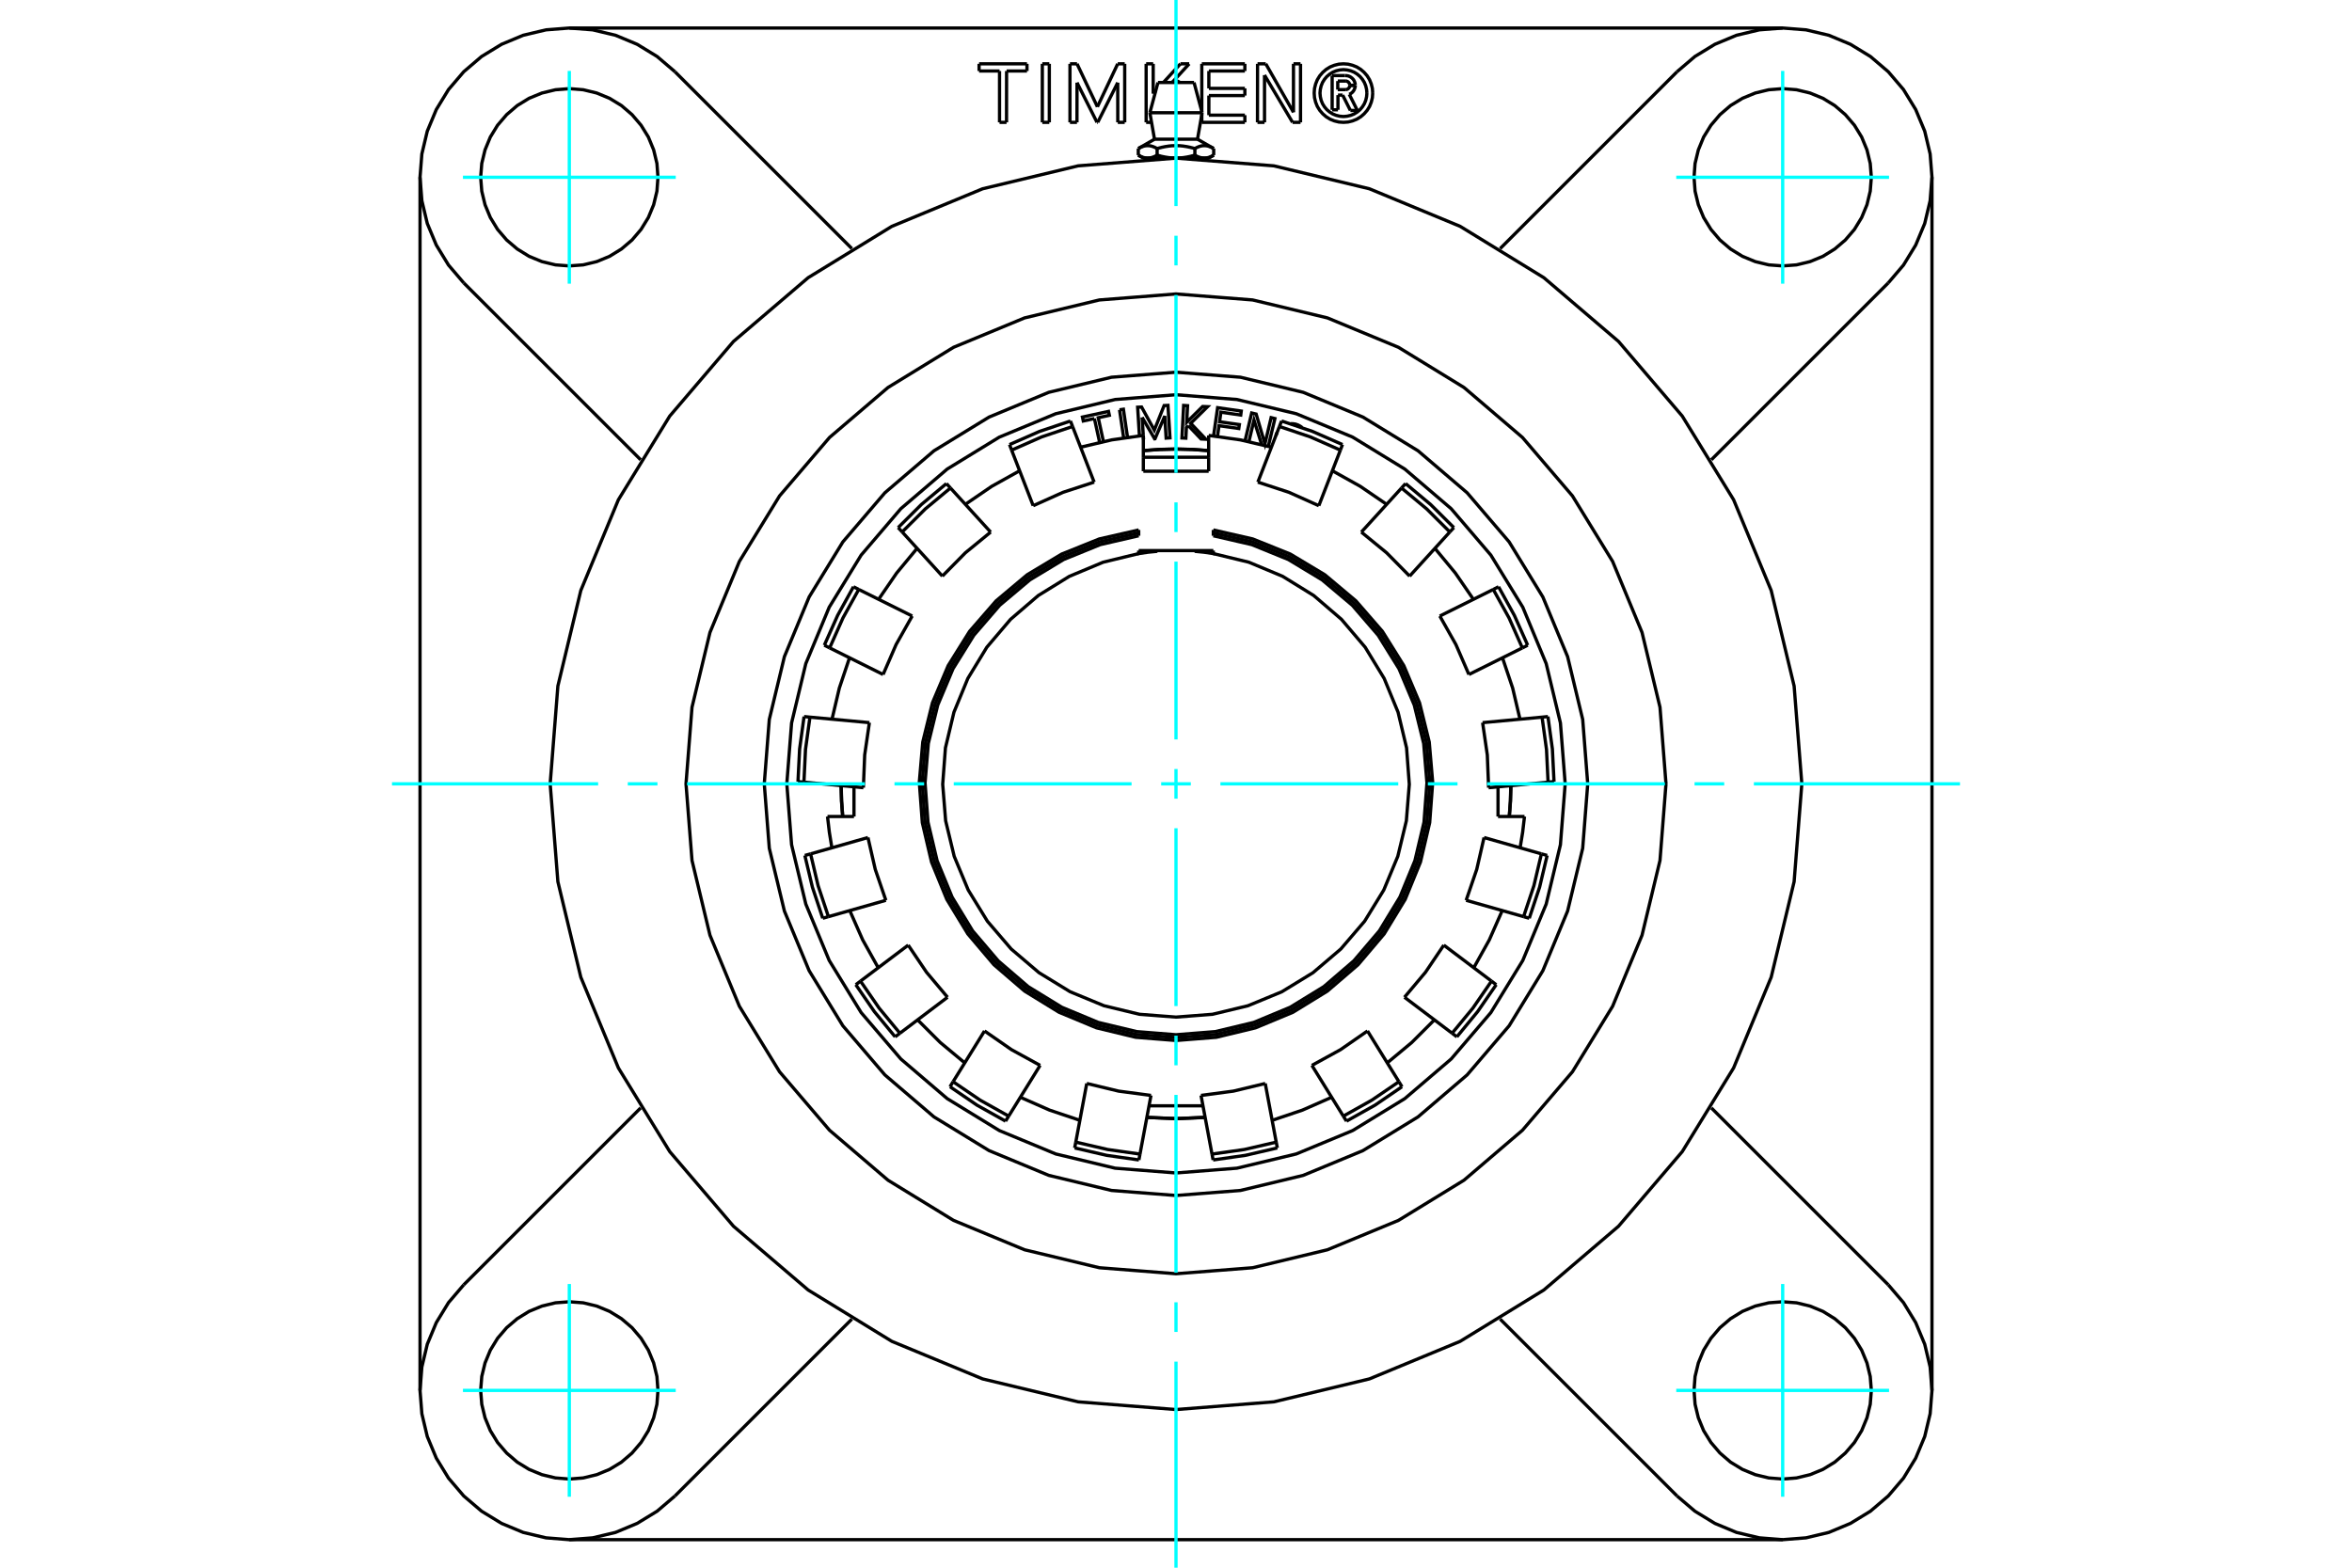 <?xml version="1.0" standalone="no"?>
<!DOCTYPE svg PUBLIC "-//W3C//DTD SVG 1.1//EN"
	"http://www.w3.org/Graphics/SVG/1.1/DTD/svg11.dtd">
<svg xmlns="http://www.w3.org/2000/svg" height="100%" width="100%" viewBox="0 0 36000 24000">
	<rect x="-1800" y="-1200" width="39600" height="26400" style="fill:#FFF"/>
	<g style="fill:none; fill-rule:evenodd" transform="matrix(1 0 0 1 0 0)">
		<g style="fill:none; stroke:#000; stroke-width:50; shape-rendering:geometricPrecision">
			<polyline points="18575,6674 18637,6241 18999,6293 18991,6354 18687,6310 18667,6457 18970,6500 18961,6560 18658,6517 18635,6681"/>
			<line x1="17500" y1="6681" x2="17503" y2="6728"/>
			<line x1="17482" y1="6390" x2="17499" y2="6666"/>
			<line x1="17503" y1="6728" x2="17500" y2="6728"/>
			<polyline points="17440,6672 17413,6234 17473,6231 17668,6585 17818,6209 17877,6206 17908,6703 17849,6707 17828,6369 17679,6717 17673,6718 17482,6390"/>
			<polyline points="16751,6408 16581,6445 16568,6385 16967,6298 16980,6358 16810,6395 16889,6759"/>
			<line x1="16831" y1="6772" x2="16751" y2="6408"/>
			<polyline points="17136,6274 17195,6265 17258,6695"/>
			<line x1="17199" y1="6703" x2="17136" y2="6274"/>
			<polyline points="18189,6516 18159,6545 18151,6708 18091,6705 18117,6207 18177,6211 18164,6464 18408,6223 18483,6226 18225,6480 18457,6724 18383,6720 18189,6516"/>
			<polyline points="19311,6806 19194,6431 19116,6760"/>
			<polyline points="19057,6748 19158,6323 19227,6339 19361,6795 19456,6394 19514,6408 19413,6833"/>
			<polyline points="19932,6546 19901,6524 19867,6506 19830,6493 19792,6487 19754,6486"/>
			<polyline points="19547,6623 19537,6645 19529,6668"/>
			<polyline points="18500,6898 18250,6880 18000,6874"/>
			<polyline points="23102,12500 23120,12264 23126,12027"/>
			<polyline points="17554,17107 18000,17126 18446,17107"/>
			<polyline points="12874,12027 12880,12264 12898,12500"/>
			<polyline points="18000,6874 17750,6880 17500,6898"/>
			<polyline points="23957,12000 23884,11068 23666,10159 23308,9296 22819,8498 22212,7788 21502,7181 20704,6692 19841,6334 18932,6116 18000,6043 17068,6116 16159,6334 15296,6692 14498,7181 13788,7788 13181,8498 12692,9296 12334,10159 12116,11068 12043,12000 12116,12932 12334,13841 12692,14704 13181,15502 13788,16212 14498,16819 15296,17308 16159,17666 17068,17884 18000,17957 18932,17884 19841,17666 20704,17308 21502,16819 22212,16212 22819,15502 23308,14704 23666,13841 23884,12932 23957,12000"/>
			<polyline points="24302,12000 24225,11014 23994,10053 23615,9139 23099,8296 22456,7544 21704,6901 20861,6385 19947,6006 18986,5775 18000,5698 17014,5775 16053,6006 15139,6385 14296,6901 13544,7544 12901,8296 12385,9139 12006,10053 11775,11014 11698,12000 11775,12986 12006,13947 12385,14861 12901,15704 13544,16456 14296,17099 15139,17615 16053,17994 17014,18225 18000,18302 18986,18225 19947,17994 20861,17615 21704,17099 22456,16456 23099,15704 23615,14861 23994,13947 24225,12986 24302,12000"/>
			<line x1="17724" y1="1263" x2="18276" y2="1263"/>
			<line x1="17600" y1="1726" x2="18400" y2="1726"/>
			<line x1="17671" y1="2131" x2="18329" y2="2131"/>
			<line x1="18433" y1="2420" x2="18500" y2="2420"/>
			<line x1="18000" y1="2420" x2="18433" y2="2420"/>
			<line x1="17567" y1="2420" x2="18000" y2="2420"/>
			<line x1="17500" y1="2420" x2="17567" y2="2420"/>
			<line x1="17423" y1="2274" x2="17423" y2="2375"/>
			<polyline points="18000,2420 17992,2420 17984,2420 17976,2420 17968,2419 17960,2419 17953,2419 17945,2418 17937,2418 17929,2417 17921,2416 17913,2416 17905,2415 17897,2414 17889,2413 17881,2412 17873,2411 17865,2410 17857,2408 17849,2407 17841,2406 17832,2404 17824,2403 17816,2401 17807,2399 17799,2398 17791,2396 17782,2394 17773,2392 17765,2390 17756,2387 17747,2385 17738,2383 17729,2380 17720,2378 17711,2375 17707,2378 17702,2380 17698,2383 17693,2385 17689,2387 17685,2390 17680,2392 17676,2394 17672,2396 17667,2398 17663,2399 17659,2401 17655,2403 17651,2404 17647,2406 17643,2407 17639,2408 17634,2410 17630,2411 17626,2412 17622,2413 17618,2414 17614,2415 17611,2416 17607,2416 17603,2417 17599,2418 17595,2418 17591,2419 17587,2419 17583,2419 17579,2420 17575,2420 17571,2420 17567,2420 17563,2420 17559,2420 17555,2420 17551,2419 17547,2419 17543,2419 17539,2418 17535,2418 17531,2417 17527,2416 17523,2416 17520,2415 17516,2414 17512,2413 17508,2412 17504,2411 17499,2410 17495,2408 17491,2407 17487,2406 17483,2404 17479,2403 17475,2401 17471,2399 17467,2398 17462,2396 17458,2394 17454,2392 17449,2390 17445,2387 17441,2385 17436,2383 17432,2380 17427,2378 17423,2375"/>
			<line x1="17711" y1="2274" x2="17711" y2="2375"/>
			<polyline points="17423,2274 17432,2269 17441,2264 17450,2260 17459,2255 17468,2252 17476,2248 17484,2245 17493,2242 17501,2240 17509,2237 17517,2235 17525,2234 17532,2232 17540,2231 17548,2231 17555,2230 17563,2230 17571,2230 17578,2230 17586,2231 17594,2231 17602,2232 17609,2234 17617,2235 17625,2237 17633,2240 17641,2242 17650,2245 17658,2248 17666,2252 17675,2255 17684,2260 17693,2264 17702,2269 17711,2274"/>
			<polyline points="18289,2375 18280,2378 18271,2380 18262,2383 18253,2385 18244,2387 18235,2390 18227,2392 18218,2394 18209,2396 18201,2398 18193,2399 18184,2401 18176,2403 18168,2404 18159,2406 18151,2407 18143,2408 18135,2410 18127,2411 18119,2412 18111,2413 18103,2414 18095,2415 18087,2416 18079,2416 18071,2417 18063,2418 18055,2418 18047,2419 18040,2419 18032,2419 18024,2420 18016,2420 18008,2420 18000,2420"/>
			<line x1="18289" y1="2274" x2="18289" y2="2375"/>
			<polyline points="17711,2274 17730,2269 17749,2264 17766,2260 17784,2255 17801,2252 17818,2248 17835,2245 17851,2242 17868,2240 17884,2237 17899,2235 17915,2234 17931,2232 17946,2231 17962,2231 17977,2230 17992,2230 18008,2230 18023,2230 18038,2231 18054,2231 18069,2232 18085,2234 18101,2235 18116,2237 18132,2240 18149,2242 18165,2245 18182,2248 18199,2252 18216,2255 18234,2260 18251,2264 18270,2269 18289,2274"/>
			<polyline points="18577,2375 18573,2378 18568,2380 18564,2383 18559,2385 18555,2387 18551,2390 18546,2392 18542,2394 18538,2396 18533,2398 18529,2399 18525,2401 18521,2403 18517,2404 18513,2406 18509,2407 18505,2408 18501,2410 18496,2411 18492,2412 18488,2413 18484,2414 18480,2415 18477,2416 18473,2416 18469,2417 18465,2418 18461,2418 18457,2419 18453,2419 18449,2419 18445,2420 18441,2420 18437,2420 18433,2420 18429,2420 18425,2420 18421,2420 18417,2419 18413,2419 18409,2419 18405,2418 18401,2418 18397,2417 18393,2416 18389,2416 18386,2415 18382,2414 18378,2413 18374,2412 18370,2411 18366,2410 18361,2408 18357,2407 18353,2406 18349,2404 18345,2403 18341,2401 18337,2399 18333,2398 18328,2396 18324,2394 18320,2392 18315,2390 18311,2387 18307,2385 18302,2383 18298,2380 18293,2378 18289,2375"/>
			<line x1="18577" y1="2274" x2="18577" y2="2375"/>
			<polyline points="18289,2274 18298,2269 18307,2264 18316,2260 18325,2255 18334,2252 18342,2248 18350,2245 18359,2242 18367,2240 18375,2237 18383,2235 18391,2234 18398,2232 18406,2231 18414,2231 18422,2230 18429,2230 18437,2230 18445,2230 18452,2231 18460,2231 18468,2232 18475,2234 18483,2235 18491,2237 18499,2240 18507,2242 18516,2245 18524,2248 18532,2252 18541,2255 18550,2260 18559,2264 18568,2269 18577,2274"/>
			<line x1="6429" y1="21286" x2="6429" y2="2714"/>
			<polyline points="7098,19669 6865,19942 6678,20248 6540,20579 6457,20928 6429,21286 6457,21643 6540,21992 6678,22323 6865,22629 7098,22902 7371,23135 7677,23322 8008,23460 8357,23543 8714,23571 9072,23543 9421,23460 9752,23322 10058,23135 10331,22902"/>
			<line x1="27286" y1="23571" x2="8714" y2="23571"/>
			<polyline points="25669,22902 25942,23135 26248,23322 26579,23460 26928,23543 27286,23571 27643,23543 27992,23460 28323,23322 28629,23135 28902,22902 29135,22629 29322,22323 29460,21992 29543,21643 29571,21286 29543,20928 29460,20579 29322,20248 29135,19942 28902,19669"/>
			<line x1="29571" y1="2714" x2="29571" y2="21286"/>
			<polyline points="28902,4331 29135,4058 29322,3752 29460,3421 29543,3072 29571,2714 29543,2357 29460,2008 29322,1677 29135,1371 28902,1098 28629,865 28323,678 27992,540 27643,457 27286,429 26928,457 26579,540 26248,678 25942,865 25669,1098"/>
			<line x1="8714" y1="429" x2="27286" y2="429"/>
			<polyline points="10331,1098 10058,865 9752,678 9421,540 9072,457 8714,429 8357,457 8008,540 7677,678 7371,865 7098,1098 6865,1371 6678,1677 6540,2008 6457,2357 6429,2714 6457,3072 6540,3421 6678,3752 6865,4058 7098,4331"/>
			<line x1="10331" y1="1098" x2="13039" y2="3806"/>
			<line x1="26194" y1="16961" x2="28902" y2="19669"/>
			<line x1="28902" y1="4331" x2="26194" y2="7039"/>
			<line x1="22961" y1="3806" x2="25669" y2="1098"/>
			<polyline points="10071,2714 10055,2502 10005,2295 9924,2098 9812,1917 9674,1755 9512,1616 9330,1505 9134,1424 8927,1374 8714,1357 8502,1374 8295,1424 8098,1505 7917,1616 7755,1755 7616,1917 7505,2098 7424,2295 7374,2502 7357,2714 7374,2927 7424,3134 7505,3330 7616,3512 7755,3674 7917,3812 8098,3924 8295,4005 8502,4055 8714,4071 8927,4055 9134,4005 9330,3924 9512,3812 9674,3674 9812,3512 9924,3330 10005,3134 10055,2927 10071,2714"/>
			<polyline points="10071,21286 10055,21073 10005,20866 9924,20670 9812,20488 9674,20326 9512,20188 9330,20076 9134,19995 8927,19945 8714,19929 8502,19945 8295,19995 8098,20076 7917,20188 7755,20326 7616,20488 7505,20670 7424,20866 7374,21073 7357,21286 7374,21498 7424,21705 7505,21902 7616,22083 7755,22245 7917,22384 8098,22495 8295,22576 8502,22626 8714,22643 8927,22626 9134,22576 9330,22495 9512,22384 9674,22245 9812,22083 9924,21902 10005,21705 10055,21498 10071,21286"/>
			<polyline points="28643,21286 28626,21073 28576,20866 28495,20670 28384,20488 28245,20326 28083,20188 27902,20076 27705,19995 27498,19945 27286,19929 27073,19945 26866,19995 26670,20076 26488,20188 26326,20326 26188,20488 26076,20670 25995,20866 25945,21073 25929,21286 25945,21498 25995,21705 26076,21902 26188,22083 26326,22245 26488,22384 26670,22495 26866,22576 27073,22626 27286,22643 27498,22626 27705,22576 27902,22495 28083,22384 28245,22245 28384,22083 28495,21902 28576,21705 28626,21498 28643,21286"/>
			<polyline points="28643,2714 28626,2502 28576,2295 28495,2098 28384,1917 28245,1755 28083,1616 27902,1505 27705,1424 27498,1374 27286,1357 27073,1374 26866,1424 26670,1505 26488,1616 26326,1755 26188,1917 26076,2098 25995,2295 25945,2502 25929,2714 25945,2927 25995,3134 26076,3330 26188,3512 26326,3674 26488,3812 26670,3924 26866,4005 27073,4055 27286,4071 27498,4055 27705,4005 27902,3924 28083,3812 28245,3674 28384,3512 28495,3330 28576,3134 28626,2927 28643,2714"/>
			<line x1="25669" y1="22902" x2="22961" y2="20194"/>
			<line x1="9806" y1="7039" x2="7098" y2="4331"/>
			<line x1="7098" y1="19669" x2="9806" y2="16961"/>
			<line x1="13039" y1="20194" x2="10331" y2="22902"/>
			<polyline points="25500,12000 25408,10827 25133,9682 24683,8595 24068,7592 23303,6697 22408,5932 21405,5317 20318,4867 19173,4592 18000,4500 16827,4592 15682,4867 14595,5317 13592,5932 12697,6697 11932,7592 11317,8595 10867,9682 10592,10827 10500,12000 10592,13173 10867,14318 11317,15405 11932,16408 12697,17303 13592,18068 14595,18683 15682,19133 16827,19408 18000,19500 19173,19408 20318,19133 21405,18683 22408,18068 23303,17303 24068,16408 24683,15405 25133,14318 25408,13173 25500,12000"/>
			<polyline points="27579,12000 27461,10502 27110,9040 26535,7651 25749,6370 24773,5227 23630,4251 22349,3465 20960,2890 19498,2539 18000,2421 16502,2539 15040,2890 13651,3465 12370,4251 11227,5227 10251,6370 9465,7651 8890,9040 8539,10502 8421,12000 8539,13498 8890,14960 9465,16349 10251,17630 11227,18773 12370,19749 13651,20535 15040,21110 16502,21461 18000,21579 19498,21461 20960,21110 22349,20535 23630,19749 24773,18773 25749,17630 26535,16349 27110,14960 27461,13498 27579,12000"/>
			<polyline points="20922,1425 20917,1369 20904,1314 20883,1262 20853,1214 20817,1171 20774,1135 20726,1105 20674,1084 20619,1071 20563,1066 20507,1071 20452,1084 20400,1105 20352,1135 20309,1171 20273,1214 20243,1262 20222,1314 20209,1369 20204,1425 20209,1481 20222,1536 20243,1588 20273,1636 20309,1679 20352,1715 20400,1745 20452,1766 20507,1779 20563,1784 20619,1779 20674,1766 20726,1745 20774,1715 20817,1679 20853,1636 20883,1588 20904,1536 20917,1481 20922,1425"/>
			<polyline points="21011,1425 21006,1355 20989,1286 20963,1221 20926,1161 20880,1108 20827,1062 20767,1025 20702,999 20633,982 20563,977 20493,982 20424,999 20359,1025 20299,1062 20246,1108 20200,1161 20163,1221 20137,1286 20120,1355 20115,1425 20120,1495 20137,1564 20163,1629 20200,1689 20246,1742 20299,1788 20359,1825 20424,1851 20493,1868 20563,1873 20633,1868 20702,1851 20767,1825 20827,1788 20880,1742 20926,1689 20963,1629 20989,1564 21006,1495 21011,1425"/>
			<line x1="19784" y1="1873" x2="19355" y2="1150"/>
			<line x1="19906" y1="1873" x2="19784" y2="1873"/>
			<line x1="19906" y1="977" x2="19906" y2="1873"/>
			<line x1="19798" y1="977" x2="19906" y2="977"/>
			<line x1="19798" y1="1719" x2="19798" y2="977"/>
			<line x1="19374" y1="977" x2="19798" y2="1719"/>
			<line x1="19248" y1="977" x2="19374" y2="977"/>
			<line x1="19247" y1="1873" x2="19248" y2="977"/>
			<line x1="19355" y1="1873" x2="19247" y2="1873"/>
			<line x1="19355" y1="1150" x2="19355" y2="1873"/>
			<line x1="18202" y1="977" x2="17940" y2="1263"/>
			<line x1="18068" y1="977" x2="18202" y2="977"/>
			<line x1="17807" y1="1263" x2="18068" y2="977"/>
			<line x1="17651" y1="1434" x2="17690" y2="1391"/>
			<line x1="17651" y1="977" x2="17651" y2="1434"/>
			<line x1="17543" y1="977" x2="17651" y2="977"/>
			<line x1="17543" y1="1873" x2="17543" y2="977"/>
			<line x1="17626" y1="1873" x2="17543" y2="1873"/>
			<line x1="15954" y1="977" x2="16061" y2="977"/>
			<line x1="15954" y1="1873" x2="15954" y2="977"/>
			<line x1="16061" y1="1873" x2="15954" y2="1873"/>
			<line x1="16061" y1="977" x2="16061" y2="1873"/>
			<line x1="15299" y1="1087" x2="14986" y2="1087"/>
			<line x1="15299" y1="1873" x2="15299" y2="1087"/>
			<line x1="15406" y1="1873" x2="15299" y2="1873"/>
			<line x1="15407" y1="1087" x2="15406" y2="1873"/>
			<line x1="15719" y1="1087" x2="15407" y2="1087"/>
			<line x1="15719" y1="977" x2="15719" y2="1087"/>
			<line x1="14986" y1="977" x2="15719" y2="977"/>
			<line x1="14986" y1="1087" x2="14986" y2="977"/>
			<line x1="16485" y1="1265" x2="16484" y2="1873"/>
			<line x1="16791" y1="1873" x2="16485" y2="1265"/>
			<line x1="16802" y1="1873" x2="16791" y2="1873"/>
			<line x1="17108" y1="1265" x2="16802" y2="1873"/>
			<line x1="17109" y1="1873" x2="17108" y2="1265"/>
			<line x1="17215" y1="1873" x2="17109" y2="1873"/>
			<line x1="17215" y1="977" x2="17215" y2="1873"/>
			<line x1="17108" y1="977" x2="17215" y2="977"/>
			<line x1="16797" y1="1635" x2="17108" y2="977"/>
			<line x1="16485" y1="977" x2="16797" y2="1635"/>
			<line x1="16377" y1="977" x2="16485" y2="977"/>
			<line x1="16377" y1="1873" x2="16377" y2="977"/>
			<line x1="16484" y1="1873" x2="16377" y2="1873"/>
			<line x1="18503" y1="1763" x2="19054" y2="1763"/>
			<line x1="18503" y1="1463" x2="18503" y2="1763"/>
			<line x1="19054" y1="1463" x2="18503" y2="1463"/>
			<line x1="19054" y1="1353" x2="19054" y2="1463"/>
			<line x1="18503" y1="1353" x2="19054" y2="1353"/>
			<line x1="18503" y1="1087" x2="18503" y2="1353"/>
			<line x1="19054" y1="1087" x2="18503" y2="1087"/>
			<line x1="19054" y1="977" x2="19054" y2="1087"/>
			<line x1="18395" y1="977" x2="19054" y2="977"/>
			<line x1="18395" y1="1708" x2="18395" y2="977"/>
			<line x1="18395" y1="1873" x2="18395" y2="1753"/>
			<line x1="19054" y1="1873" x2="18395" y2="1873"/>
			<line x1="19054" y1="1763" x2="19054" y2="1873"/>
			<line x1="20479" y1="1456" x2="20479" y2="1681"/>
			<line x1="20551" y1="1456" x2="20479" y2="1456"/>
			<line x1="20669" y1="1691" x2="20551" y2="1456"/>
			<line x1="20776" y1="1691" x2="20669" y2="1691"/>
			<line x1="20652" y1="1444" x2="20776" y2="1691"/>
			<polyline points="20652,1444 20674,1433 20694,1418 20711,1400 20725,1379 20735,1356 20742,1332 20744,1308"/>
			<line x1="20660" y1="1308" x2="20744" y2="1308"/>
			<polyline points="20594,1372 20604,1371 20614,1369 20624,1365 20633,1360 20640,1353 20647,1346 20653,1337 20657,1328 20659,1318 20660,1308"/>
			<line x1="20476" y1="1372" x2="20594" y2="1372"/>
			<line x1="20476" y1="1241" x2="20476" y2="1372"/>
			<line x1="20593" y1="1241" x2="20476" y2="1241"/>
			<polyline points="20660,1305 20659,1295 20656,1285 20652,1275 20647,1267 20640,1259 20632,1252 20623,1247 20613,1243 20603,1241 20593,1241"/>
			<line x1="20744" y1="1305" x2="20660" y2="1305"/>
			<polyline points="20744,1305 20742,1281 20736,1258 20726,1235 20713,1215 20696,1197 20677,1182 20656,1170 20634,1162 20610,1158 20585,1157"/>
			<line x1="20390" y1="1157" x2="20585" y2="1157"/>
			<line x1="20390" y1="1681" x2="20390" y2="1157"/>
			<line x1="20479" y1="1681" x2="20390" y2="1681"/>
			<polyline points="18000,6875 17750,6881 17500,6899"/>
			<polyline points="12875,12027 12882,12264 12899,12500"/>
			<polyline points="17554,17106 18000,17125 18446,17106"/>
			<polyline points="23101,12500 23118,12264 23125,12027"/>
			<polyline points="18500,6899 18250,6881 18000,6875"/>
			<line x1="18286" y1="8429" x2="18286" y2="8440"/>
			<polyline points="17429,8158 16833,8295 16266,8524 15742,8839 15274,9233 14873,9695 14550,10214 14313,10778 14166,11371 14115,11981 14160,12591 14301,13186 14533,13752 14850,14274 15246,14740 15710,15138 16231,15459 16796,15693 17390,15837 18000,15885 18610,15837 19204,15693 19769,15459 20290,15138 20754,14740 21150,14274 21467,13752 21699,13186 21840,12591 21885,11981 21834,11371 21687,10778 21450,10214 21127,9695 20726,9233 20258,8839 19734,8524 19167,8295 18571,8158"/>
			<polyline points="17429,8202 16840,8338 16280,8566 15763,8878 15301,9267 14906,9725 14587,10238 14353,10795 14209,11382 14159,11984 14204,12587 14343,13175 14573,13734 14887,14250 15279,14710 15737,15104 16252,15420 16810,15652 17398,15793 18000,15841 18602,15793 19190,15652 19748,15420 20263,15104 20721,14710 21113,14250 21427,13734 21657,13175 21796,12587 21841,11984 21791,11382 21647,10795 21413,10238 21094,9725 20699,9267 20237,8878 19720,8566 19160,8338 18571,8202"/>
			<polyline points="18571,8429 18571,8475 18429,8454 18286,8440"/>
			<line x1="17714" y1="8440" x2="17714" y2="8429"/>
			<polyline points="17714,8440 17571,8454 17429,8475 17429,8429"/>
			<polyline points="17429,8475 16885,8607 16368,8823 15892,9117 15467,9482 15105,9908 14814,10386 14601,10904 14471,11449 14429,12007 14474,12565 14605,13109 14820,13626 15113,14103 15477,14528 15903,14891 16380,15183 16898,15397 17442,15528 18000,15571 18558,15528 19102,15397 19620,15183 20097,14891 20523,14528 20887,14103 21180,13626 21395,13109 21526,12565 21571,12007 21529,11449 21399,10904 21186,10386 20895,9908 20533,9482 20108,9117 19632,8823 19115,8607 18571,8475"/>
			<line x1="18571" y1="8113" x2="18571" y2="8202"/>
			<line x1="17587" y1="16929" x2="18413" y2="16929"/>
			<line x1="22929" y1="12500" x2="22929" y2="12045"/>
			<line x1="17500" y1="7000" x2="17500" y2="6666"/>
			<line x1="13071" y1="12500" x2="12666" y2="12500"/>
			<line x1="13071" y1="12045" x2="13071" y2="12500"/>
			<polyline points="15617,16798 16065,16995 16528,17151"/>
			<polyline points="14045,15613 14391,15959 14767,16272"/>
			<polyline points="13007,13941 13204,14388 13442,14815"/>
			<polyline points="12666,12500 12694,12740 12733,12979"/>
			<polyline points="23267,12979 23306,12740 23334,12500"/>
			<polyline points="22558,14815 22796,14388 22993,13941"/>
			<polyline points="21233,16272 21609,15959 21955,15613"/>
			<polyline points="19472,17151 19935,16995 20383,16798"/>
			<line x1="23334" y1="12500" x2="22929" y2="12500"/>
			<polyline points="19460,6846 18984,6734 18500,6666"/>
			<polyline points="21224,7721 20820,7445 20393,7207"/>
			<polyline points="22552,9175 22275,8772 21963,8395"/>
			<polyline points="23265,11010 23153,10534 22997,10070"/>
			<line x1="18500" y1="6666" x2="18500" y2="7000"/>
			<polyline points="17429,8113 16825,8251 16251,8482 15721,8800 15247,9198 14841,9665 14513,10190 14272,10760 14124,11360 14071,11977 14117,12594 14258,13197 14492,13769 14814,14298 15214,14770 15683,15173 16210,15497 16782,15735 17383,15880 18000,15929 18617,15880 19218,15735 19790,15497 20317,15173 20786,14770 21186,14298 21508,13769 21742,13197 21883,12594 21929,11977 21876,11360 21728,10760 21487,10190 21159,9665 20753,9198 20279,8800 19749,8482 19175,8251 18571,8113"/>
			<polyline points="13003,10070 12847,10534 12735,11010"/>
			<polyline points="14037,8395 13725,8772 13448,9175"/>
			<polyline points="15607,7207 15180,7445 14776,7721"/>
			<polyline points="17500,6666 17016,6734 16540,6846"/>
			<polyline points="18568,17758 19063,17687 19551,17574"/>
			<line x1="17449" y1="17668" x2="17617" y2="16770"/>
			<line x1="17432" y1="17758" x2="17449" y2="17668"/>
			<line x1="19534" y1="17485" x2="19366" y2="16587"/>
			<line x1="19551" y1="17574" x2="19534" y2="17485"/>
			<polyline points="20609,17164 21046,16919 21459,16637"/>
			<line x1="15439" y1="17087" x2="15920" y2="16310"/>
			<line x1="15391" y1="17164" x2="15439" y2="17087"/>
			<line x1="21412" y1="16560" x2="20931" y2="15783"/>
			<line x1="21459" y1="16637" x2="21412" y2="16560"/>
			<polyline points="22299,15873 22617,15487 22901,15075"/>
			<line x1="13774" y1="15818" x2="14503" y2="15267"/>
			<line x1="13701" y1="15873" x2="13774" y2="15818"/>
			<line x1="22829" y1="15020" x2="22099" y2="14469"/>
			<line x1="22901" y1="15075" x2="22829" y2="15020"/>
			<polyline points="23407,14058 23565,13583 23681,13096"/>
			<line x1="12680" y1="14033" x2="13559" y2="13783"/>
			<line x1="12593" y1="14058" x2="12680" y2="14033"/>
			<polyline points="23786,11966 23761,11466 23693,10970"/>
			<line x1="23593" y1="13072" x2="22715" y2="12822"/>
			<line x1="23681" y1="13096" x2="23593" y2="13072"/>
			<line x1="12305" y1="11974" x2="13215" y2="12059"/>
			<line x1="12214" y1="11966" x2="12305" y2="11974"/>
			<line x1="23603" y1="10979" x2="22693" y2="11063"/>
			<line x1="23693" y1="10970" x2="23603" y2="10979"/>
			<polyline points="23383,9878 23179,9421 22937,8983"/>
			<line x1="12699" y1="9919" x2="13517" y2="10326"/>
			<line x1="12617" y1="9878" x2="12699" y2="9919"/>
			<line x1="22856" y1="9024" x2="22038" y2="9431"/>
			<line x1="22937" y1="8983" x2="22856" y2="9024"/>
			<polyline points="22253,8077 21898,7724 21514,7403"/>
			<line x1="13809" y1="8144" x2="14424" y2="8820"/>
			<line x1="13747" y1="8077" x2="13809" y2="8144"/>
			<line x1="21452" y1="7471" x2="20837" y2="8146"/>
			<line x1="21514" y1="7403" x2="21452" y2="7471"/>
			<polyline points="20548,6806 20090,6605 19616,6445"/>
			<line x1="15484" y1="6891" x2="15814" y2="7742"/>
			<line x1="15452" y1="6806" x2="15484" y2="6891"/>
			<line x1="19583" y1="6529" x2="19253" y2="7381"/>
			<line x1="19616" y1="6445" x2="19583" y2="6529"/>
			<line x1="17429" y1="8113" x2="17429" y2="8202"/>
			<line x1="18571" y1="8429" x2="17429" y2="8429"/>
			<line x1="17500" y1="7000" x2="17500" y2="7214"/>
			<line x1="18500" y1="7000" x2="17500" y2="7000"/>
			<line x1="18500" y1="7214" x2="17500" y2="7214"/>
			<line x1="18500" y1="7214" x2="18500" y2="7000"/>
			<line x1="20561" y1="17087" x2="20609" y2="17164"/>
			<line x1="20080" y1="16310" x2="20561" y2="17087"/>
			<polyline points="18551,17668 19046,17598 19534,17485"/>
			<line x1="18551" y1="17668" x2="18568" y2="17758"/>
			<polyline points="18383,16770 18879,16704 19366,16587"/>
			<line x1="18383" y1="16770" x2="18551" y2="17668"/>
			<line x1="22226" y1="15818" x2="22299" y2="15873"/>
			<line x1="21497" y1="15267" x2="22226" y2="15818"/>
			<polyline points="20561,17087 20998,16842 21412,16560"/>
			<polyline points="20080,16310 20519,16069 20931,15783"/>
			<line x1="23320" y1="14033" x2="23407" y2="14058"/>
			<line x1="22441" y1="13783" x2="23320" y2="14033"/>
			<polyline points="22226,15818 22545,15432 22829,15020"/>
			<polyline points="21497,15267 21819,14884 22099,14469"/>
			<line x1="23695" y1="11974" x2="23786" y2="11966"/>
			<line x1="22785" y1="12059" x2="23695" y2="11974"/>
			<polyline points="23320,14033 23478,13559 23593,13072"/>
			<polyline points="22441,13783 22603,13310 22715,12822"/>
			<line x1="23301" y1="9919" x2="23383" y2="9878"/>
			<line x1="22483" y1="10326" x2="23301" y2="9919"/>
			<polyline points="23695,11974 23671,11475 23603,10979"/>
			<polyline points="22785,12059 22765,11558 22693,11063"/>
			<line x1="22191" y1="8144" x2="22253" y2="8077"/>
			<line x1="21576" y1="8820" x2="22191" y2="8144"/>
			<polyline points="23301,9919 23098,9461 22856,9024"/>
			<polyline points="22483,10326 22284,9867 22038,9431"/>
			<line x1="20516" y1="6891" x2="20548" y2="6806"/>
			<line x1="20186" y1="7742" x2="20516" y2="6891"/>
			<polyline points="22191,8144 21837,7791 21452,7471"/>
			<polyline points="21576,8820 21224,8463 20837,8146"/>
			<polyline points="20516,6891 20057,6689 19583,6529"/>
			<polyline points="20186,7742 19729,7537 19253,7381"/>
			<line x1="16417" y1="6529" x2="16384" y2="6445"/>
			<line x1="16747" y1="7381" x2="16417" y2="6529"/>
			<line x1="14548" y1="7471" x2="14486" y2="7403"/>
			<line x1="15163" y1="8146" x2="14548" y2="7471"/>
			<polyline points="16384,6445 15910,6605 15452,6806"/>
			<polyline points="16417,6529 15943,6689 15484,6891"/>
			<polyline points="16747,7381 16271,7537 15814,7742"/>
			<line x1="13144" y1="9024" x2="13063" y2="8983"/>
			<line x1="13962" y1="9431" x2="13144" y2="9024"/>
			<polyline points="14486,7403 14102,7724 13747,8077"/>
			<polyline points="14548,7471 14163,7791 13809,8144"/>
			<polyline points="15163,8146 14776,8463 14424,8820"/>
			<line x1="12397" y1="10979" x2="12307" y2="10970"/>
			<line x1="13307" y1="11063" x2="12397" y2="10979"/>
			<polyline points="13063,8983 12821,9421 12617,9878"/>
			<polyline points="13144,9024 12902,9461 12699,9919"/>
			<polyline points="13962,9431 13716,9867 13517,10326"/>
			<line x1="12407" y1="13072" x2="12319" y2="13096"/>
			<line x1="13285" y1="12822" x2="12407" y2="13072"/>
			<polyline points="12307,10970 12239,11466 12214,11966"/>
			<polyline points="12397,10979 12329,11475 12305,11974"/>
			<polyline points="13307,11063 13235,11558 13215,12059"/>
			<line x1="13171" y1="15020" x2="13099" y2="15075"/>
			<line x1="13901" y1="14469" x2="13171" y2="15020"/>
			<polyline points="12319,13096 12435,13583 12593,14058"/>
			<polyline points="12407,13072 12522,13559 12680,14033"/>
			<polyline points="13285,12822 13397,13310 13559,13783"/>
			<line x1="14588" y1="16560" x2="14541" y2="16637"/>
			<line x1="15069" y1="15783" x2="14588" y2="16560"/>
			<polyline points="13099,15075 13383,15487 13701,15873"/>
			<polyline points="13171,15020 13455,15432 13774,15818"/>
			<polyline points="13901,14469 14181,14884 14503,15267"/>
			<line x1="16466" y1="17485" x2="16449" y2="17574"/>
			<line x1="16634" y1="16587" x2="16466" y2="17485"/>
			<polyline points="14541,16637 14954,16919 15391,17164"/>
			<polyline points="14588,16560 15002,16842 15439,17087"/>
			<polyline points="15069,15783 15481,16069 15920,16310"/>
			<polyline points="16449,17574 16937,17687 17432,17758"/>
			<polyline points="16466,17485 16954,17598 17449,17668"/>
			<polyline points="16634,16587 17121,16704 17617,16770"/>
			<line x1="17724" y1="1263" x2="17600" y2="1726"/>
			<line x1="18400" y1="1726" x2="18276" y2="1263"/>
			<line x1="17600" y1="1726" x2="17671" y2="2131"/>
			<line x1="18329" y1="2131" x2="18400" y2="1726"/>
			<line x1="17571" y1="2420" x2="17571" y2="2431"/>
			<line x1="18429" y1="2431" x2="18429" y2="2420"/>
			<line x1="17423" y1="2375" x2="17500" y2="2420"/>
			<line x1="18500" y1="2420" x2="18577" y2="2375"/>
			<line x1="17671" y1="2131" x2="17423" y2="2274"/>
			<line x1="18577" y1="2274" x2="18329" y2="2131"/>
			<polyline points="18057,1263 18048,1255 18037,1248 18025,1243 18013,1240 18000,1239 17987,1240 17975,1243 17963,1248 17952,1255 17943,1263"/>
		</g>
		<g style="fill:none; stroke:#0FF; stroke-width:50; shape-rendering:geometricPrecision">
			<line x1="18000" y1="24000" x2="18000" y2="20845"/>
			<line x1="18000" y1="20391" x2="18000" y2="19937"/>
			<line x1="18000" y1="19484" x2="18000" y2="16762"/>
			<line x1="18000" y1="16309" x2="18000" y2="15855"/>
			<line x1="18000" y1="15402" x2="18000" y2="12680"/>
			<line x1="18000" y1="12227" x2="18000" y2="11773"/>
			<line x1="18000" y1="11320" x2="18000" y2="8598"/>
			<line x1="18000" y1="8145" x2="18000" y2="7691"/>
			<line x1="18000" y1="7238" x2="18000" y2="4516"/>
			<line x1="18000" y1="4063" x2="18000" y2="3609"/>
			<line x1="18000" y1="3155" x2="18000" y2="0"/>
			<line x1="6000" y1="12000" x2="9155" y2="12000"/>
			<line x1="9609" y1="12000" x2="10063" y2="12000"/>
			<line x1="10516" y1="12000" x2="13238" y2="12000"/>
			<line x1="13691" y1="12000" x2="14145" y2="12000"/>
			<line x1="14598" y1="12000" x2="17320" y2="12000"/>
			<line x1="17773" y1="12000" x2="18227" y2="12000"/>
			<line x1="18680" y1="12000" x2="21402" y2="12000"/>
			<line x1="21855" y1="12000" x2="22309" y2="12000"/>
			<line x1="22762" y1="12000" x2="25484" y2="12000"/>
			<line x1="25937" y1="12000" x2="26391" y2="12000"/>
			<line x1="26845" y1="12000" x2="30000" y2="12000"/>
			<line x1="8714" y1="4343" x2="8714" y2="1086"/>
			<line x1="7086" y1="2714" x2="10343" y2="2714"/>
			<line x1="7086" y1="21286" x2="10343" y2="21286"/>
			<line x1="8714" y1="22914" x2="8714" y2="19657"/>
			<line x1="27286" y1="22914" x2="27286" y2="19657"/>
			<line x1="25657" y1="21286" x2="28914" y2="21286"/>
			<line x1="25657" y1="2714" x2="28914" y2="2714"/>
			<line x1="27286" y1="4343" x2="27286" y2="1086"/>
		</g>
	</g>
</svg>
